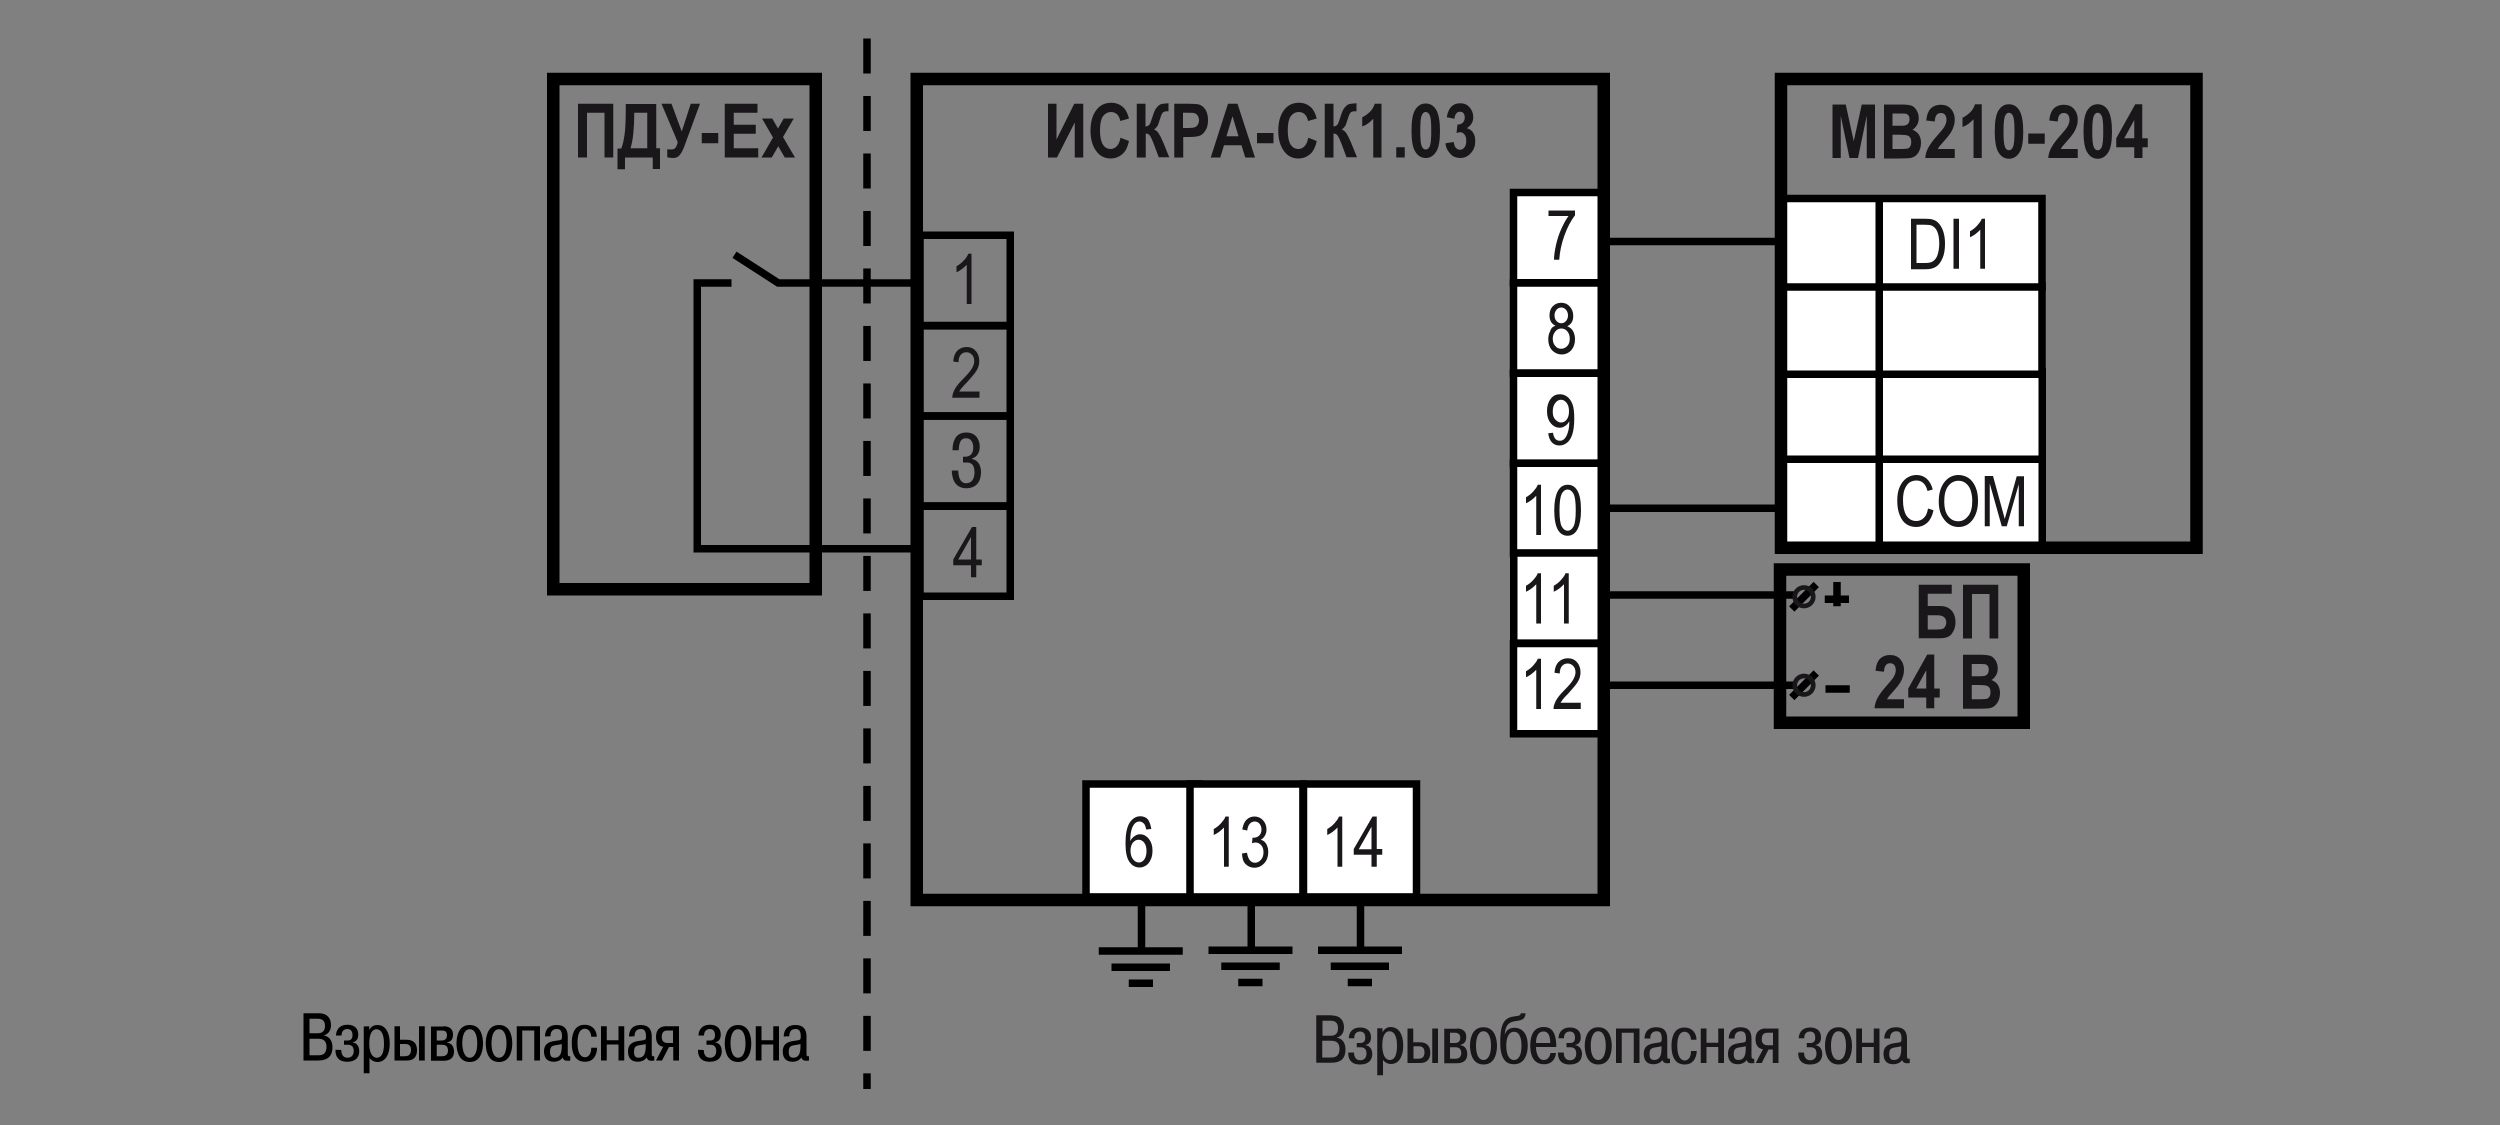<?xml version="1.0" encoding="utf-8"?>
<!-- Generator: Adobe Illustrator 25.2.1, SVG Export Plug-In . SVG Version: 6.00 Build 0)  -->
<svg version="1.1" id="Слой_1" xmlns="http://www.w3.org/2000/svg" xmlns:xlink="http://www.w3.org/1999/xlink" x="0px" y="0px"
	 width="1000px" height="450px" viewBox="0 0 1000 450" enable-background="new 0 0 1000 450" xml:space="preserve">
<rect x="0" y="0" width="1000" height="450" fill="#808080" stroke="none"/>
<line fill="none" stroke="#000000" stroke-width="3" stroke-dasharray="13.998,8.999" x1="346.8" y1="15.4" x2="346.8" y2="435.6"/>
<rect x="434.4" y="313.6" fill="#FFFFFF" stroke="#000000" stroke-width="3" width="45.2" height="45.2"/>
<rect x="476" y="313.6" fill="#FFFFFF" stroke="#000000" stroke-width="3" width="45.2" height="45.2"/>
<g>
	<line fill="none" stroke="#000000" stroke-width="3" x1="456.6" y1="360.1" x2="456.6" y2="380.8"/>
	<line fill="none" stroke="#000000" stroke-width="3" x1="439.5" y1="380.4" x2="473.1" y2="380.4"/>
	<line fill="none" stroke="#000000" stroke-width="3" x1="444.6" y1="386.9" x2="468" y2="386.9"/>
	<line fill="none" stroke="#000000" stroke-width="3" x1="451.5" y1="393.3" x2="461.2" y2="393.3"/>
</g>
<g>
	<line fill="none" stroke="#000000" stroke-width="3" x1="500.5" y1="359.7" x2="500.5" y2="380.4"/>
	<line fill="none" stroke="#000000" stroke-width="3" x1="483.4" y1="380.1" x2="517" y2="380.1"/>
	<line fill="none" stroke="#000000" stroke-width="3" x1="488.5" y1="386.5" x2="511.9" y2="386.5"/>
	<line fill="none" stroke="#000000" stroke-width="3" x1="495.3" y1="393" x2="505" y2="393"/>
</g>
<g>
	<line fill="none" stroke="#000000" stroke-width="3" x1="544.2" y1="359.7" x2="544.2" y2="380.4"/>
	<line fill="none" stroke="#000000" stroke-width="3" x1="527.2" y1="380.1" x2="560.8" y2="380.1"/>
	<line fill="none" stroke="#000000" stroke-width="3" x1="532.3" y1="386.5" x2="555.6" y2="386.5"/>
	<line fill="none" stroke="#000000" stroke-width="3" x1="539.1" y1="393" x2="548.8" y2="393"/>
</g>
<line fill="none" stroke="#000000" stroke-width="3" x1="730.2" y1="275.6" x2="739.9" y2="275.6"/>
<line fill="none" stroke="#000000" stroke-width="3" x1="729.9" y1="239.7" x2="739.6" y2="239.7"/>
<line fill="none" stroke="#000000" stroke-width="3" x1="734.8" y1="232.8" x2="734.8" y2="242.5"/>
<g>
	<g>
		<path fill="#1A171B" d="M460.5,331.6l-2,0.2c-0.2-1-0.5-1.8-0.8-2.2c-0.5-0.6-1.2-1-1.9-1c-1.2,0-2.1,0.7-2.8,2.2
			c-0.6,1.3-0.9,3.1-0.9,5.6c0.5-0.9,1-1.5,1.8-2c0.7-0.5,1.4-0.7,2.2-0.7c1.3,0,2.4,0.6,3.4,1.8s1.5,2.8,1.5,4.7
			c0,1.3-0.2,2.6-0.7,3.6c-0.5,1.1-1.1,1.9-1.9,2.4s-1.6,0.8-2.5,0.8c-1.7,0-3-0.7-4.1-2.2c-1.1-1.5-1.6-4-1.6-7.5
			c0-3.9,0.6-6.6,1.7-8.3c1.1-1.6,2.5-2.5,4.2-2.5c1.2,0,2.3,0.4,3.1,1.3C459.8,328.7,460.3,330,460.5,331.6z M452.2,340.2
			c0,1.4,0.3,2.6,1,3.5s1.5,1.3,2.4,1.3c0.8,0,1.5-0.4,2.1-1.2c0.6-0.8,0.9-2,0.9-3.4c0-1.4-0.3-2.5-0.9-3.3
			c-0.6-0.8-1.4-1.2-2.3-1.2c-0.9,0-1.6,0.4-2.3,1.2C452.6,337.8,452.2,338.9,452.2,340.2z"/>
	</g>
</g>
<g>
	<g>
		<path fill="#1A171B" d="M419.2,63V41.5h3.4v14.3l7.1-14.3h3.6V63h-3.4V49l-7.1,14H419.2z"/>
		<path fill="#1A171B" d="M448.2,55.1l3.4,1.3c-0.5,2.4-1.4,4.2-2.7,5.3s-2.8,1.7-4.6,1.7c-2.3,0-4.2-0.9-5.6-2.7
			c-1.6-2-2.5-4.8-2.5-8.3c0-3.7,0.8-6.5,2.5-8.6c1.4-1.8,3.4-2.7,5.8-2.7c2,0,3.6,0.7,5,2c0.9,1,1.6,2.4,2.1,4.3l-3.5,1
			c-0.2-1.2-0.7-2.1-1.3-2.7c-0.7-0.6-1.5-0.9-2.4-0.9c-1.3,0-2.4,0.6-3.2,1.7s-1.2,3-1.2,5.6c0,2.7,0.4,4.6,1.2,5.8
			s1.8,1.7,3.1,1.7c0.9,0,1.7-0.4,2.4-1.1S447.9,56.7,448.2,55.1z"/>
		<path fill="#1A171B" d="M454.7,63V41.5h3.5v9.1c0.8-0.1,1.3-0.4,1.6-0.8s0.7-1.5,1.2-3.1s1-2.9,1.6-3.6s1.1-1.2,1.7-1.4
			s1.6-0.3,3.1-0.4v3.2H467c-1,0-1.7,0.2-2,0.7c-0.4,0.5-0.7,1.4-1.1,2.7c-0.4,1.3-0.7,2.2-1,2.6c-0.3,0.4-0.7,0.9-1.3,1.3
			c0.8,0.3,1.4,0.8,1.9,1.6s1.1,1.9,1.8,3.6l2.4,5.9h-4.2l-2.1-5.6c-0.5-1.4-1-2.4-1.4-3s-1-0.9-1.7-0.9V63H454.7z"/>
		<path fill="#1A171B" d="M469.7,63V41.5h5.7c2.1,0,3.5,0.1,4.2,0.3c1,0.3,1.9,1,2.6,2.1s1,2.5,1,4.2c0,1.6-0.3,2.9-0.9,3.9
			s-1.3,1.8-2.2,2.2s-2.4,0.6-4.5,0.6h-2.3V63H469.7z M473.2,45.1v6.1h2c1.3,0,2.2-0.1,2.7-0.3c0.5-0.2,0.9-0.5,1.2-1
			c0.3-0.5,0.5-1.1,0.5-1.8c0-0.7-0.2-1.3-0.5-1.8c-0.3-0.5-0.7-0.8-1.2-1c-0.5-0.2-1.4-0.2-2.9-0.2H473.2z"/>
		<path fill="#1A171B" d="M502,63h-3.9l-1.5-4.9h-7l-1.5,4.9h-3.8l6.9-21.5h3.8L502,63z M495.4,54.5l-2.4-8l-2.4,8H495.4z"/>
		<path fill="#1A171B" d="M502.8,57.3v-4.1h6.6v4.1H502.8z"/>
		<path fill="#1A171B" d="M523.3,55.1l3.4,1.3c-0.5,2.4-1.4,4.2-2.7,5.3s-2.8,1.7-4.6,1.7c-2.3,0-4.2-0.9-5.6-2.7
			c-1.6-2-2.5-4.8-2.5-8.3c0-3.7,0.8-6.5,2.5-8.6c1.4-1.8,3.4-2.7,5.8-2.7c2,0,3.6,0.7,5,2c0.9,1,1.6,2.4,2.1,4.3l-3.5,1
			c-0.2-1.2-0.7-2.1-1.3-2.7s-1.5-0.9-2.4-0.9c-1.3,0-2.4,0.6-3.2,1.7c-0.8,1.1-1.2,3-1.2,5.6c0,2.7,0.4,4.6,1.2,5.8
			s1.8,1.7,3.1,1.7c0.9,0,1.7-0.4,2.4-1.1S523,56.7,523.3,55.1z"/>
		<path fill="#1A171B" d="M529.9,63V41.5h3.5v9.1c0.8-0.1,1.3-0.4,1.6-0.8s0.7-1.5,1.2-3.1s1-2.9,1.6-3.6s1.1-1.2,1.7-1.4
			s1.6-0.3,3.1-0.4v3.2h-0.5c-1,0-1.7,0.2-2,0.7c-0.4,0.5-0.7,1.4-1.1,2.7c-0.4,1.3-0.7,2.2-1,2.6c-0.3,0.4-0.7,0.9-1.3,1.3
			c0.8,0.3,1.4,0.8,1.9,1.6s1.1,1.9,1.8,3.6l2.4,5.9h-4.2l-2.1-5.6c-0.5-1.4-1-2.4-1.4-3s-1-0.9-1.7-0.9V63H529.9z"/>
		<path fill="#1A171B" d="M552.7,63h-3.4V47.5c-1.3,1.4-2.7,2.5-4.4,3.1v-3.7c0.9-0.4,1.9-1.1,2.9-2s1.7-2.1,2.1-3.4h2.7V63z"/>
		<path fill="#1A171B" d="M558.5,63v-4.1h3.4V63H558.5z"/>
		<path fill="#1A171B" d="M570.3,41.4c1.7,0,3.1,0.8,4.1,2.4s1.6,4.5,1.6,8.5c0,4.1-0.5,6.9-1.6,8.5s-2.4,2.4-4.1,2.4
			c-1.7,0-3.1-0.8-4.1-2.4c-1.1-1.6-1.6-4.5-1.6-8.6c0-4,0.5-6.9,1.6-8.5S568.6,41.4,570.3,41.4z M570.3,44.8
			c-0.7,0-1.2,0.4-1.6,1.3c-0.4,0.9-0.6,3-0.6,6.2c0,3.3,0.2,5.4,0.6,6.2c0.4,0.9,0.9,1.3,1.6,1.3c0.7,0,1.2-0.4,1.6-1.3
			s0.6-3,0.6-6.2c0-3.3-0.2-5.4-0.6-6.2S571,44.8,570.3,44.8z"/>
		<path fill="#1A171B" d="M578.2,57.3l3.3-0.5c0.1,1,0.4,1.8,0.8,2.3c0.5,0.5,1,0.8,1.7,0.8c0.7,0,1.3-0.3,1.8-1
			c0.5-0.6,0.7-1.5,0.7-2.6c0-1-0.2-1.9-0.7-2.5c-0.5-0.6-1-0.9-1.7-0.9c-0.4,0-0.9,0.1-1.5,0.3l0.4-3.4c0.9,0,1.6-0.2,2.1-0.7
			c0.5-0.5,0.8-1.2,0.8-2.1c0-0.7-0.2-1.3-0.5-1.7s-0.8-0.6-1.4-0.6s-1.1,0.2-1.5,0.7c-0.4,0.5-0.7,1.2-0.7,2.1l-3.1-0.6
			c0.3-2,1-3.4,1.9-4.3c0.9-0.9,2.1-1.3,3.5-1.3c1.6,0,2.9,0.6,3.8,1.7c0.9,1.1,1.4,2.4,1.4,3.8c0,0.9-0.2,1.8-0.6,2.5
			s-1.1,1.4-1.9,2c1,0.3,1.8,0.8,2.4,1.7s0.9,2,0.9,3.4c0,2-0.6,3.6-1.8,4.9c-1.2,1.3-2.6,1.9-4.2,1.9c-1.5,0-2.9-0.5-3.9-1.6
			S578.3,59.2,578.2,57.3z"/>
	</g>
</g>
<g>
	<g>
		<path fill="#1A171B" d="M767.5,255.4v-21.5h13.2v3.6h-9.6v4.9h5c1.9,0,3.4,0.6,4.5,1.8c1.1,1.2,1.6,2.8,1.6,4.7
			c0,1.7-0.5,3.2-1.4,4.5c-0.9,1.3-2.5,1.9-4.7,1.9H767.5z M771.1,246.1v5.7h3.7c1,0,1.7-0.1,2.1-0.2c0.4-0.1,0.8-0.4,1.1-0.9
			c0.3-0.5,0.5-1,0.5-1.7c0-1.9-1.2-2.9-3.6-2.9H771.1z"/>
		<path fill="#1A171B" d="M788.7,255.4h-3.5v-21.5h14.1v21.5h-3.5v-17.8h-7V255.4z"/>
		<path fill="#1A171B" d="M761.6,279.5v3.8h-11.8c0.1-1.4,0.5-2.8,1.2-4.1s1.9-3,3.8-5.1c1.5-1.7,2.4-2.8,2.7-3.4
			c0.5-0.9,0.8-1.7,0.8-2.6c0-0.9-0.2-1.6-0.6-2.1c-0.4-0.5-1-0.7-1.7-0.7c-1.5,0-2.3,1.1-2.4,3.4l-3.4-0.4c0.2-2.2,0.8-3.8,1.8-4.8
			c1-1,2.4-1.5,4-1.5c1.8,0,3.2,0.6,4.2,1.8s1.4,2.6,1.4,4.1c0,0.9-0.1,1.7-0.4,2.6c-0.2,0.8-0.6,1.7-1.1,2.5
			c-0.5,0.8-1.3,1.9-2.5,3.2c-1.1,1.2-1.8,2-2.1,2.4s-0.5,0.8-0.7,1.1H761.6z"/>
		<path fill="#1A171B" d="M770.5,283.4V279h-7.2v-3.6l7.6-13.6h2.8v13.6h2.2v3.6h-2.2v4.3H770.5z M770.5,275.4v-7.3l-4,7.3H770.5z"
			/>
		<path fill="#1A171B" d="M785.1,261.9h7.1c1.9,0,3.3,0.2,4.1,0.5s1.4,1,2,1.9c0.5,0.9,0.8,1.9,0.8,3c0,1-0.2,2-0.7,2.8
			c-0.5,0.8-1.1,1.5-1.8,1.9c1,0.4,1.9,1,2.5,1.9c0.6,0.9,0.9,2,0.9,3.3c0,1.6-0.4,2.9-1.1,4c-0.8,1.1-1.6,1.7-2.7,2
			c-0.7,0.2-2.4,0.3-5,0.3h-6V261.9z M788.7,265.5v5h2.3c1.4,0,2.3,0,2.6-0.1c0.6-0.1,1.1-0.4,1.4-0.8c0.3-0.4,0.5-1,0.5-1.7
			c0-0.6-0.1-1.2-0.4-1.5c-0.3-0.4-0.6-0.6-1-0.7c-0.4-0.1-1.5-0.1-3.4-0.1H788.7z M788.7,274v5.7h3.3c1.4,0,2.4-0.1,2.8-0.2
			c0.4-0.2,0.8-0.4,1-0.9c0.3-0.4,0.4-1,0.4-1.7c0-0.7-0.1-1.3-0.4-1.7c-0.3-0.5-0.7-0.8-1.2-0.9c-0.5-0.2-1.5-0.3-3-0.3H788.7z"/>
	</g>
</g>
<g>
	<g>
		<path fill="#1A171B" d="M491.6,346.7h-2v-15.7c-0.5,0.5-1.1,1.1-1.9,1.7s-1.5,1-2.2,1.3v-2.4c1.1-0.6,2.1-1.4,2.9-2.3
			s1.5-1.8,1.8-2.7h1.3V346.7z"/>
		<path fill="#1A171B" d="M496.8,341.4l2-0.3c0.4,2.6,1.5,4,3.2,4c0.9,0,1.7-0.4,2.4-1.2s1-1.8,1-3c0-1.2-0.3-2.1-0.9-2.8
			s-1.4-1.1-2.3-1.1c-0.4,0-0.9,0.1-1.4,0.3l0.2-2.2l0.3,0c1,0,1.8-0.3,2.4-0.9c0.6-0.6,0.9-1.4,0.9-2.4c0-0.9-0.3-1.7-0.8-2.3
			s-1.2-0.9-1.9-0.9c-0.8,0-1.4,0.3-2,0.9c-0.5,0.6-0.9,1.5-1,2.7l-2-0.4c0.3-1.7,0.8-3,1.7-3.9s2-1.3,3.2-1.3
			c1.3,0,2.5,0.5,3.4,1.5s1.4,2.2,1.4,3.7c0,0.9-0.2,1.7-0.6,2.4c-0.4,0.7-0.9,1.3-1.7,1.7c0.7,0.2,1.2,0.5,1.6,0.9s0.8,1,1,1.7
			c0.3,0.7,0.4,1.5,0.4,2.3c0,1.8-0.5,3.3-1.6,4.5c-1.1,1.2-2.4,1.8-3.9,1.8c-1.4,0-2.6-0.5-3.6-1.5S496.9,343.2,496.8,341.4z"/>
	</g>
</g>
<rect x="521.4" y="313.6" fill="#FFFFFF" stroke="#000000" stroke-width="3" width="45.2" height="45.2"/>
<g>
	<g>
		<path fill="#1A171B" d="M537,346.7h-2v-15.7c-0.5,0.5-1.1,1.1-1.9,1.7s-1.5,1-2.2,1.3v-2.4c1.1-0.6,2.1-1.4,2.9-2.3
			s1.5-1.8,1.8-2.7h1.3V346.7z"/>
		<path fill="#1A171B" d="M548.6,346.7v-4.8h-7.1v-2.3l7.5-13h1.7v13h2.2v2.3h-2.2v4.8H548.6z M548.6,339.7v-9l-5.1,9H548.6z"/>
	</g>
</g>
<g>
	<g>
		<path fill="#1A171B" d="M388.7,121.6h-2v-15.7c-0.5,0.5-1.1,1.1-1.9,1.7c-0.8,0.6-1.5,1-2.2,1.3v-2.4c1.1-0.6,2.1-1.4,2.9-2.3
			c0.9-0.9,1.5-1.8,1.8-2.7h1.3V121.6z"/>
	</g>
</g>
<g>
	<g>
		<path fill="#1A171B" d="M391.8,156.7v2.4h-10.9c0-1,0.3-2,0.9-3.2c0.6-1.2,1.7-2.6,3.3-4.2c1.9-1.9,3.1-3.3,3.7-4.4
			c0.6-1,0.9-2,0.9-2.9c0-1-0.3-1.9-0.9-2.5c-0.6-0.6-1.3-1-2.2-1c-0.9,0-1.7,0.3-2.3,1c-0.6,0.7-0.9,1.7-0.9,3l-2.1-0.3
			c0.1-1.9,0.7-3.4,1.6-4.3s2.2-1.5,3.7-1.5c1.7,0,2.9,0.6,3.8,1.7s1.3,2.4,1.3,3.9c0,1.3-0.3,2.5-1,3.7c-0.7,1.2-2,2.7-3.8,4.7
			c-1.2,1.2-2,2.1-2.3,2.5c-0.4,0.4-0.6,0.9-0.9,1.3H391.8z"/>
	</g>
</g>
<g>
	<path fill="#1A171B" d="M383.3,188.5c0.2,4.4,2.2,4.8,3.1,4.8c2.3,0,3.4-1.7,3.4-4.5c0-3.5-2-3.8-3.1-3.8h-1.5v-2.3h0.6
		c0.8,0,3.5,0,3.5-3.7c0-1.6-0.6-3.7-2.9-3.7c-1.8,0-2.8,1.2-2.9,4.8h-2.5c0-3,0.9-7.1,5.5-7.1c4,0,5.4,3,5.4,5.8c0,2-1,4-3.1,4.6
		v0.2c1.5,0.3,3.6,1.5,3.6,5.2c0,6.4-4.9,6.5-5.8,6.5c-4.7,0-5.8-3.8-5.9-7.1H383.3z"/>
</g>
<g>
	<g>
		<path fill="#1A171B" d="M388.4,230.9v-4.8h-7.1v-2.3l7.5-13h1.7v13h2.2v2.3h-2.2v4.8H388.4z M388.4,223.8v-9l-5.1,9H388.4z"/>
	</g>
</g>
<rect x="605.4" y="77" fill="#FFFFFF" stroke="#000000" stroke-width="3" width="36.1" height="36.1"/>
<rect x="605.4" y="113.2" fill="#FFFFFF" stroke="#000000" stroke-width="3" width="36.1" height="36.1"/>
<rect x="605.4" y="149.3" fill="#FFFFFF" stroke="#000000" stroke-width="3" width="36.1" height="36.1"/>
<rect x="605.4" y="185.3" fill="#FFFFFF" stroke="#000000" stroke-width="3" width="36.1" height="36.1"/>
<rect x="368" y="94.1" fill="none" stroke="#000000" stroke-width="3" width="36.1" height="36.1"/>
<rect x="368" y="130.3" fill="none" stroke="#000000" stroke-width="3" width="36.1" height="36.1"/>
<rect x="368" y="166.4" fill="none" stroke="#000000" stroke-width="3" width="36.1" height="36.1"/>
<rect x="368" y="202.4" fill="none" stroke="#000000" stroke-width="3" width="36.1" height="36.1"/>
<rect x="605.5" y="221.2" fill="#FFFFFF" stroke="#000000" stroke-width="3" width="36.1" height="36.1"/>
<rect x="605.4" y="257.4" fill="#FFFFFF" stroke="#000000" stroke-width="3" width="36.1" height="36.1"/>
<g>
	<g>
		<path fill="#1A171B" d="M616.5,249.4h-2v-15.7c-0.5,0.5-1.1,1.1-1.9,1.7s-1.5,1-2.2,1.3v-2.4c1.1-0.6,2.1-1.4,2.9-2.3
			s1.5-1.8,1.8-2.7h1.3V249.4z"/>
		<path fill="#1A171B" d="M627.6,249.4h-2v-15.7c-0.5,0.5-1.1,1.1-1.9,1.7s-1.5,1-2.2,1.3v-2.4c1.1-0.6,2.1-1.4,2.9-2.3
			s1.5-1.8,1.8-2.7h1.3V249.4z"/>
	</g>
</g>
<g>
	<g>
		<path fill="#1A171B" d="M616.5,283.6h-2v-15.7c-0.5,0.5-1.1,1.1-1.9,1.7s-1.5,1-2.2,1.3v-2.4c1.1-0.6,2.1-1.4,2.9-2.3
			s1.5-1.8,1.8-2.7h1.3V283.6z"/>
		<path fill="#1A171B" d="M632.3,281.2v2.4h-10.9c0-1,0.3-2,0.9-3.2s1.7-2.6,3.3-4.2c1.9-1.9,3.1-3.3,3.7-4.4s0.9-2,0.9-2.9
			c0-1-0.3-1.9-0.9-2.5s-1.3-1-2.2-1c-0.9,0-1.7,0.3-2.3,1s-0.9,1.7-0.9,3l-2.1-0.3c0.1-1.9,0.7-3.4,1.6-4.3s2.2-1.5,3.7-1.5
			c1.7,0,2.9,0.6,3.8,1.7s1.3,2.4,1.3,3.9c0,1.3-0.3,2.5-1,3.7s-2,2.7-3.8,4.7c-1.2,1.2-2,2.1-2.3,2.5s-0.6,0.9-0.9,1.3H632.3z"/>
	</g>
</g>
<g>
	<g>
		<path fill="#1A171B" d="M619.4,86.6v-2.4h10.6v1.9c-1.6,2.1-3,4.7-4.2,8s-1.9,6.6-2.1,9.8h-2.1c0-1.7,0.3-3.6,0.8-5.9
			s1.2-4.4,2.1-6.4s1.8-3.7,2.9-5.2H619.4z"/>
	</g>
</g>
<g>
	<g>
		<path fill="#1A171B" d="M622.2,130.3c-0.8-0.4-1.4-0.9-1.8-1.6c-0.4-0.7-0.6-1.5-0.6-2.5c0-1.5,0.4-2.8,1.3-3.7s2-1.4,3.4-1.4
			c1.4,0,2.5,0.5,3.4,1.5s1.4,2.2,1.4,3.8c0,1-0.2,1.8-0.6,2.5c-0.4,0.7-1,1.2-1.8,1.6c1,0.4,1.8,1,2.3,1.9c0.5,0.9,0.8,2,0.8,3.3
			c0,1.8-0.5,3.2-1.5,4.4c-1,1.1-2.3,1.7-3.8,1.7c-1.5,0-2.8-0.6-3.9-1.7c-1-1.1-1.5-2.6-1.5-4.4c0-1.3,0.3-2.4,0.8-3.3
			C620.4,131.2,621.2,130.6,622.2,130.3z M621.1,135.4c0,1.2,0.3,2.2,1,3s1.4,1.1,2.4,1.1c0.9,0,1.7-0.4,2.4-1.1s1-1.7,1-2.9
			c0-1.2-0.3-2.2-1-3s-1.5-1.1-2.4-1.1c-0.9,0-1.7,0.4-2.3,1.1S621.1,134.2,621.1,135.4z M621.8,126.1c0,1,0.3,1.8,0.8,2.3
			c0.5,0.6,1.2,0.9,1.9,0.9c0.7,0,1.4-0.3,1.9-0.9c0.5-0.6,0.8-1.3,0.8-2.2c0-0.9-0.3-1.7-0.8-2.3s-1.2-0.9-1.9-0.9
			s-1.4,0.3-1.9,0.9S621.8,125.3,621.8,126.1z"/>
	</g>
</g>
<g>
	<g>
		<path fill="#1A171B" d="M619.3,173.3l1.9-0.2c0.3,2.1,1.2,3.2,2.7,3.2c0.7,0,1.3-0.2,1.8-0.7s1-1.3,1.4-2.5s0.6-2.5,0.6-4.1v-0.5
			c-0.4,0.8-1,1.5-1.7,1.9c-0.7,0.5-1.4,0.7-2.2,0.7c-1.3,0-2.5-0.6-3.5-1.8s-1.5-2.8-1.5-4.8c0-2.1,0.5-3.7,1.5-5s2.2-1.8,3.7-1.8
			c1,0,2,0.3,2.9,1s1.6,1.7,2.1,3s0.7,3.2,0.7,5.7c0,2.8-0.3,4.9-0.8,6.4s-1.2,2.6-2.1,3.3s-1.9,1.1-3,1.1c-1.2,0-2.3-0.4-3.1-1.3
			S619.5,174.9,619.3,173.3z M627.6,164.5c0-1.4-0.3-2.6-1-3.4c-0.6-0.8-1.4-1.2-2.2-1.2c-0.9,0-1.6,0.4-2.3,1.3c-0.7,0.9-1,2-1,3.5
			c0,1.3,0.3,2.4,1,3.1s1.4,1.2,2.3,1.2c0.9,0,1.7-0.4,2.3-1.2S627.6,165.9,627.6,164.5z"/>
	</g>
</g>
<g>
	<g>
		<path fill="#1A171B" d="M616.5,214h-2v-15.7c-0.5,0.5-1.1,1.1-1.9,1.7s-1.5,1-2.2,1.3v-2.4c1.1-0.6,2.1-1.4,2.9-2.3
			s1.5-1.8,1.8-2.7h1.3V214z"/>
		<path fill="#1A171B" d="M621.7,204.1c0-3.4,0.5-5.9,1.4-7.6s2.2-2.6,4-2.6c1.6,0,2.8,0.7,3.7,2.1c1.1,1.7,1.6,4.4,1.6,8.1
			c0,3.3-0.5,5.9-1.4,7.6s-2.2,2.6-4,2.6c-1.6,0-2.9-0.8-3.8-2.3S621.7,207.9,621.7,204.1z M623.8,204.1c0,3.3,0.3,5.4,0.9,6.5
			c0.6,1.1,1.4,1.7,2.4,1.7c0.9,0,1.7-0.6,2.3-1.7s0.9-3.3,0.9-6.5c0-3.3-0.3-5.5-0.9-6.6c-0.6-1.1-1.4-1.7-2.4-1.7
			c-0.9,0-1.7,0.6-2.3,1.7C624.1,198.7,623.8,200.9,623.8,204.1z"/>
	</g>
</g>
<rect x="712.4" y="148.7" fill="#FFFFFF" stroke="#000000" stroke-width="3" width="104.5" height="35.4"/>
<rect x="712.4" y="183.7" fill="#FFFFFF" stroke="#000000" stroke-width="3" width="104.5" height="35.4"/>
<rect x="712.8" y="114.3" fill="#FFFFFF" stroke="#000000" stroke-width="3" width="104" height="35.4"/>
<rect x="712.5" y="79.4" fill="#FFFFFF" stroke="#000000" stroke-width="3" width="104.3" height="35.4"/>
<g>
	<g>
		<path fill="#1A171B" d="M771.2,203.4l2.2,0.7c-0.5,2.3-1.3,3.9-2.5,5s-2.7,1.7-4.4,1.7c-1.5,0-2.8-0.4-3.9-1.1
			c-1.1-0.7-2-1.9-2.7-3.6s-1-3.6-1-5.8c0-2.2,0.3-4.1,1-5.6c0.7-1.5,1.6-2.7,2.8-3.5c1.2-0.8,2.5-1.2,3.9-1.2c1.6,0,3,0.5,4.1,1.5
			c1.1,1,1.9,2.4,2.4,4.3l-2.1,0.6c-0.7-2.8-2.2-4.2-4.4-4.2c-1.1,0-2,0.3-2.8,0.8c-0.8,0.6-1.4,1.4-1.9,2.6
			c-0.5,1.2-0.7,2.7-0.7,4.5c0,2.7,0.5,4.8,1.4,6.2c1,1.4,2.3,2.1,3.9,2.1c1.2,0,2.2-0.4,3.1-1.3S770.9,205.1,771.2,203.4z"/>
		<path fill="#1A171B" d="M775.5,200.7c0-3.4,0.8-6,2.3-7.9s3.4-2.8,5.6-2.8c1.4,0,2.8,0.4,4,1.2s2.1,2,2.8,3.6s1,3.4,1,5.6
			c0,3-0.7,5.4-2,7.3c-1.5,2.1-3.4,3.1-5.8,3.1c-2.4,0-4.4-1.1-5.9-3.2C776.1,205.7,775.5,203.4,775.5,200.7z M777.7,200.7
			c0,2.5,0.5,4.4,1.6,5.8c1.1,1.4,2.4,2,4,2c1.6,0,2.9-0.7,4-2.1c1.1-1.4,1.6-3.4,1.6-6.1c0-1.7-0.3-3.3-0.8-4.6
			c-0.4-1-1.1-1.9-1.9-2.5s-1.8-0.9-2.8-0.9c-1.6,0-3,0.7-4.1,2.1S777.7,197.8,777.7,200.7z"/>
		<path fill="#1A171B" d="M793.9,210.4v-20h3.3l3.9,14.2l0.8,3c0.2-0.7,0.5-1.8,0.9-3.2l3.9-13.9h2.9v20h-2.1v-16.8l-4.8,16.8h-2
			l-4.8-17.1v17.1H793.9z"/>
	</g>
</g>
<rect x="366.7" y="31.6" fill="none" stroke="#000000" stroke-width="5" width="274.8" height="328.4"/>
<g>
	<g>
		<path fill="#1A171B" d="M234.7,63h-3.5V41.5h14.1V63h-3.5V45.1h-7V63z"/>
		<path fill="#1A171B" d="M262.5,59.3h1.5v8.3h-2.9V63H250v4.7H247v-8.3h1.5c0.6-1.5,1-3.3,1.3-5.4s0.5-5.3,0.5-9.5v-2.9h12.2V59.3z
			 M258.9,45.1h-5.2c0,6.3-0.5,11.1-1.5,14.2h6.7V45.1z"/>
		<path fill="#1A171B" d="M271.1,56.9l-6.5-15.4h4l4.1,11.1l3.6-11.1h3.7L274,57.8c-0.7,2-1.4,3.4-2.1,4.2c-0.7,0.8-1.5,1.2-2.5,1.2
			c-0.9,0-1.7-0.1-2.5-0.3v-3.2c0.6,0,1,0.1,1.3,0.1c0.9,0,1.5-0.2,1.8-0.5C270.4,58.9,270.8,58.1,271.1,56.9z"/>
		<path fill="#1A171B" d="M280.7,57.3v-4.1h6.6v4.1H280.7z"/>
		<path fill="#1A171B" d="M289.9,63V41.5H303v3.6h-9.5v4.8h8.8v3.6h-8.8v5.8h9.8V63H289.9z"/>
		<path fill="#1A171B" d="M304.6,63l4.6-8l-4.4-7.6h4.1l2.3,4l2.3-4h4l-4.3,7.4L318,63h-4.1l-2.6-4.5l-2.6,4.5H304.6z"/>
	</g>
</g>
<rect x="221.3" y="31.6" fill="none" stroke="#000000" stroke-width="5" width="105" height="204.1"/>
<rect x="712" y="227.8" fill="none" stroke="#000000" stroke-width="5" width="97.5" height="61.3"/>
<g>
	<g>
		<path fill="#1A171B" d="M733,63.2V41.8h5.3l3.2,14.7l3.2-14.7h5.3v21.5h-3.3V46.3l-3.5,16.9h-3.4l-3.5-16.9v16.9H733z"/>
		<path fill="#1A171B" d="M753.5,41.8h7.1c1.9,0,3.3,0.2,4.1,0.5s1.4,1,2,1.9c0.5,0.9,0.8,1.9,0.8,3c0,1-0.2,2-0.7,2.8
			s-1.1,1.5-1.8,1.9c1,0.4,1.9,1,2.5,1.9c0.6,0.9,0.9,2,0.9,3.3c0,1.6-0.4,2.9-1.1,4s-1.6,1.7-2.7,2c-0.7,0.2-2.4,0.3-5,0.3h-6V41.8
			z M757,45.3v5h2.3c1.4,0,2.3,0,2.6-0.1c0.6-0.1,1.1-0.4,1.4-0.8s0.5-1,0.5-1.7c0-0.6-0.1-1.2-0.4-1.5c-0.3-0.4-0.6-0.6-1-0.7
			c-0.4-0.1-1.5-0.1-3.4-0.1H757z M757,53.9v5.7h3.3c1.4,0,2.4-0.1,2.8-0.2s0.8-0.4,1-0.9c0.3-0.4,0.4-1,0.4-1.7
			c0-0.7-0.1-1.3-0.4-1.7c-0.3-0.5-0.7-0.8-1.2-0.9c-0.5-0.2-1.5-0.3-3-0.3H757z"/>
		<path fill="#1A171B" d="M781.9,59.4v3.8h-11.8c0.1-1.4,0.5-2.8,1.2-4.1s1.9-3,3.8-5.1c1.5-1.7,2.4-2.8,2.7-3.4
			c0.5-0.9,0.8-1.7,0.8-2.6c0-0.9-0.2-1.6-0.6-2.1c-0.4-0.5-1-0.7-1.7-0.7c-1.5,0-2.3,1.1-2.4,3.4l-3.4-0.4c0.2-2.2,0.8-3.8,1.8-4.8
			c1-1,2.4-1.5,4-1.5c1.8,0,3.2,0.6,4.2,1.8s1.4,2.6,1.4,4.1c0,0.9-0.1,1.7-0.4,2.6s-0.6,1.7-1.1,2.5s-1.3,1.9-2.5,3.2
			c-1.1,1.2-1.8,2-2.1,2.4s-0.5,0.8-0.7,1.1H781.9z"/>
		<path fill="#1A171B" d="M792.8,63.2h-3.4V47.7c-1.3,1.4-2.7,2.5-4.4,3.1v-3.7c0.9-0.4,1.9-1.1,2.9-2s1.7-2.1,2.1-3.4h2.7V63.2z"/>
		<path fill="#1A171B" d="M803.6,41.7c1.7,0,3.1,0.8,4.1,2.4s1.6,4.5,1.6,8.5c0,4.1-0.5,6.9-1.6,8.5s-2.4,2.4-4.1,2.4
			c-1.7,0-3.1-0.8-4.1-2.4c-1.1-1.6-1.6-4.5-1.6-8.6c0-4,0.5-6.9,1.6-8.5S801.9,41.7,803.6,41.7z M803.6,45.1
			c-0.7,0-1.2,0.4-1.6,1.3c-0.4,0.9-0.6,3-0.6,6.2c0,3.3,0.2,5.4,0.6,6.2c0.4,0.9,0.9,1.3,1.6,1.3c0.7,0,1.2-0.4,1.6-1.3
			s0.6-3,0.6-6.2c0-3.3-0.2-5.4-0.6-6.2S804.3,45.1,803.6,45.1z"/>
		<path fill="#1A171B" d="M811.3,57.5v-4.1h6.6v4.1H811.3z"/>
		<path fill="#1A171B" d="M831.1,59.4v3.8h-11.8c0.1-1.4,0.5-2.8,1.2-4.1s1.9-3,3.8-5.1c1.5-1.7,2.4-2.8,2.7-3.4
			c0.5-0.9,0.8-1.7,0.8-2.6c0-0.9-0.2-1.6-0.6-2.1c-0.4-0.5-1-0.7-1.7-0.7c-1.5,0-2.3,1.1-2.4,3.4l-3.4-0.4c0.2-2.2,0.8-3.8,1.8-4.8
			c1-1,2.4-1.5,4-1.5c1.8,0,3.2,0.6,4.2,1.8s1.4,2.6,1.4,4.1c0,0.9-0.1,1.7-0.4,2.6s-0.6,1.7-1.1,2.5s-1.3,1.9-2.5,3.2
			c-1.1,1.2-1.8,2-2.1,2.4s-0.5,0.8-0.7,1.1H831.1z"/>
		<path fill="#1A171B" d="M839.1,41.7c1.7,0,3.1,0.8,4.1,2.4s1.6,4.5,1.6,8.5c0,4.1-0.5,6.9-1.6,8.5s-2.4,2.4-4.1,2.4
			c-1.7,0-3.1-0.8-4.1-2.4c-1.1-1.6-1.6-4.5-1.6-8.6c0-4,0.5-6.9,1.6-8.5S837.4,41.7,839.1,41.7z M839.1,45.1
			c-0.7,0-1.2,0.4-1.6,1.3c-0.4,0.9-0.6,3-0.6,6.2c0,3.3,0.2,5.4,0.6,6.2c0.4,0.9,0.9,1.3,1.6,1.3c0.7,0,1.2-0.4,1.6-1.3
			s0.6-3,0.6-6.2c0-3.3-0.2-5.4-0.6-6.2S839.8,45.1,839.1,45.1z"/>
		<path fill="#1A171B" d="M853.7,63.2v-4.3h-7.2v-3.6l7.6-13.6h2.8v13.6h2.2v3.6H857v4.3H853.7z M853.7,55.3V48l-4,7.3H853.7z"/>
	</g>
</g>
<rect x="712.4" y="31.6" fill="none" stroke="#000000" stroke-width="5" width="166.2" height="187.5"/>
<polyline fill="none" stroke="#000000" stroke-width="3" points="366.7,219.5 278.9,219.5 278.9,113.2 292.6,113.2 "/>
<line fill="none" stroke="#000000" stroke-width="3" x1="718.3" y1="274.1" x2="641.6" y2="274.1"/>
<polyline fill="none" stroke="#000000" stroke-width="3" points="367.9,113.2 311.3,113.2 293.8,101.9 "/>
<line fill="none" stroke="#000000" stroke-width="3" x1="751.7" y1="219.1" x2="751.7" y2="79.4"/>
<line fill="none" stroke="#000000" stroke-width="3" x1="641.2" y1="96.6" x2="711.7" y2="96.6"/>
<line fill="none" stroke="#000000" stroke-width="3" x1="641.5" y1="238" x2="717.9" y2="238"/>
<line fill="none" stroke="#000000" stroke-width="3" x1="641.2" y1="203.3" x2="712.4" y2="203.3"/>
<line fill="none" stroke="#000000" stroke-width="3" x1="716.7" y1="243.6" x2="726.5" y2="233.8"/>
<circle fill="none" stroke="#1A171B" stroke-width="1.875" cx="721.6" cy="238.7" r="3.7"/>
<line fill="none" stroke="#000000" stroke-width="3" x1="716.7" y1="279" x2="726.5" y2="269.2"/>
<circle fill="none" stroke="#1A171B" stroke-width="1.875" cx="721.6" cy="274.1" r="3.7"/>
<g>
	<g>
		<path fill="#1A171B" d="M764.4,107.5v-20h5.7c1.4,0,2.5,0.1,3.2,0.4c1,0.3,1.8,0.9,2.5,1.8s1.2,1.9,1.6,3.2s0.6,2.8,0.6,4.6
			c0,2.3-0.3,4.2-1,5.8s-1.5,2.7-2.6,3.4s-2.4,1-4.1,1H764.4z M766.5,105.2h3.5c1.4,0,2.5-0.2,3.2-0.7s1.3-1.2,1.7-2.2
			c0.5-1.4,0.8-3,0.8-4.9c0-2-0.3-3.6-0.8-4.8s-1.3-1.9-2.1-2.3c-0.6-0.3-1.5-0.4-2.8-0.4h-3.4V105.2z"/>
		<path fill="#1A171B" d="M781.4,107.5v-20h2.2v20H781.4z"/>
		<path fill="#1A171B" d="M794.1,107.5h-2V91.9c-0.5,0.5-1.1,1.1-1.9,1.7s-1.5,1-2.2,1.3v-2.4c1.1-0.6,2.1-1.4,2.9-2.3
			s1.5-1.8,1.8-2.7h1.3V107.5z"/>
	</g>
</g>
<g>
	<path fill="#1A171B" d="M532.8,406.2c3.3,0,4.8,2,4.8,4.8c0,1.9-1,3.6-2.8,4v0.1c1.4,0.2,3.4,1.3,3.4,4.7c0,3.4-1.7,5.3-5.6,5.3
		h-6.1v-19H532.8z M528.9,414.3h3.4c2,0,2.9-1.1,2.9-3c0-1.3-0.4-3-2.8-3h-3.4V414.3z M528.9,423h3.5c1.4,0,3.4-0.3,3.4-3.4
		c0-2.3-1.1-3.3-3.4-3.3h-3.5V423z"/>
	<path fill="#1A171B" d="M541.6,421c0,1.2,0.4,3.1,2.5,3.1c1.5,0,2.5-1,2.5-2.7c0-2.3-1.6-2.5-2.4-2.5h-1.5v-1.7h1.3
		c0.8,0,2.1-0.1,2.1-2.1c0-0.7-0.1-2.5-2.1-2.5c-0.5,0-2.4,0.2-2.3,2.7h-2.2c0-1.5,0.8-4.3,4.6-4.3c1,0,4.3,0.2,4.3,4
		c0,2.1-1.2,2.8-2.2,3v0.1c1.4,0.1,2.7,1.3,2.7,3.5c0,1.8-0.9,4.2-4.9,4.2c-3.9,0-4.8-2.5-4.7-4.8H541.6z"/>
	<path fill="#1A171B" d="M553,411.4v1.4h0.1c0.5-1.1,1.6-2,3.2-2c2.7,0,5,2.3,5,7.4c0,4.5-1.8,7.4-4.9,7.4c-1.4,0-2.6-0.7-3.2-1.7
		v6.2h-2.3v-18.8H553z M555.9,424c1.6,0,2.9-1.3,2.9-5.8c0-4.9-1.9-5.7-3-5.7c-1.4,0-2.9,1.2-2.9,5.8C553,423.6,555.2,424,555.9,424
		z"/>
	<path fill="#1A171B" d="M565.3,411.4v5.5h2.5c1,0,4.3,0,4.3,4.2c0,1.6-0.5,4.1-4.1,4.1h-5v-13.8H565.3z M565.3,423.5h2
		c1.1,0,2.5-0.3,2.5-2.6c0-2.4-1.8-2.4-2.4-2.4h-2V423.5z M575.2,411.4v13.8h-2.3v-13.8H575.2z"/>
	<path fill="#1A171B" d="M582.7,411.4c1.3,0,3.8,0.3,3.8,3.4c0,2.3-1.4,3-2.3,3.1v0.2c1.1,0.1,2.7,0.9,2.7,3.5
		c0,3.4-2.7,3.7-4.3,3.7h-4.9v-13.8H582.7z M580,417.2h1.9c0.8,0,2.2-0.2,2.2-2.1c0-1.8-1.4-2-2.1-2h-2V417.2z M580,423.5h2.1
		c0.8,0,2.4-0.2,2.4-2.3c0-2.2-1.6-2.3-2.5-2.3h-2V423.5z"/>
	<path fill="#1A171B" d="M593.4,410.9c4.9,0,5.4,5.4,5.4,7.4c0,2-0.4,7.5-5.4,7.5c-4.9,0-5.4-5.5-5.4-7.5
		C588,416.3,588.4,410.9,593.4,410.9z M593.4,424c1.9,0,3-2.2,3-5.8c0-2.6-0.7-5.7-3-5.7c-2.3,0-3,3.1-3,5.7
		C590.4,421.9,591.5,424,593.4,424z"/>
	<path fill="#1A171B" d="M610.2,405.3c-0.1,3.5-3.3,2.7-5.5,3.5c-2,0.7-2.6,2.5-2.8,4.9h0.1c0.7-2.6,3.5-2.6,3.8-2.6
		c0.8,0,5.3,0.1,5.3,7.2c0,3.7-1.5,7.4-5.5,7.4c-2.3,0-5.5-1-5.5-8.6c0-5.9,0.8-9.3,4.3-10.3c1.9-0.5,4-0.2,3.9-1.5H610.2z
		 M605.6,424c1.8,0,3-1.8,3-5.7c0-1.7-0.3-5.6-3-5.6c-2.3,0-3.1,2.8-3.1,5.5C602.5,423,604.3,424,605.6,424z"/>
	<path fill="#1A171B" d="M622.4,421.2c-0.2,1.9-1.3,4.5-4.8,4.5c-5.5,0-5.5-6.1-5.5-7.4c0-4.1,1.3-7.5,5.4-7.5c2.4,0,4.7,1.1,5,6.8
		c0,0.4,0,0.8,0,1.2h-8.1c0,2,0.7,5.2,3.1,5.2c1.8,0,2.5-1.6,2.7-2.8H622.4z M620.1,417.2c0-4.3-1.8-4.6-2.7-4.6c-2.8,0-3,3.4-3,4.6
		H620.1z"/>
	<path fill="#1A171B" d="M625.5,421c0,1.2,0.4,3.1,2.5,3.1c1.5,0,2.5-1,2.5-2.7c0-2.3-1.6-2.5-2.4-2.5h-1.5v-1.7h1.3
		c0.8,0,2.1-0.1,2.1-2.1c0-0.7-0.1-2.5-2.1-2.5c-0.5,0-2.4,0.2-2.3,2.7h-2.2c0-1.5,0.8-4.3,4.6-4.3c1,0,4.3,0.2,4.3,4
		c0,2.1-1.2,2.8-2.2,3v0.1c1.4,0.1,2.7,1.3,2.7,3.5c0,1.8-0.9,4.2-4.9,4.2c-3.9,0-4.8-2.5-4.7-4.8H625.5z"/>
	<path fill="#1A171B" d="M639.3,410.9c4.9,0,5.4,5.4,5.4,7.4c0,2-0.4,7.5-5.4,7.5c-4.9,0-5.4-5.5-5.4-7.5
		C633.9,416.3,634.4,410.9,639.3,410.9z M639.3,424c1.9,0,3-2.2,3-5.8c0-2.6-0.7-5.7-3-5.7c-2.3,0-3,3.1-3,5.7
		C636.3,421.9,637.4,424,639.3,424z"/>
	<path fill="#1A171B" d="M648.7,425.2h-2.3v-13.8h9.4v13.8h-2.3v-12.1h-4.8V425.2z"/>
	<path fill="#1A171B" d="M657.8,415.5c0-1,0.2-4.6,4.7-4.6c3.1,0,4.4,1.6,4.4,4.6v6.6c0,1.2,0.1,1.4,0.7,1.4c0.1,0,0.2,0,0.4,0v1.7
		c-0.2,0.1-0.7,0.1-1.1,0.1c-0.7,0-1.6-0.1-1.9-1.3c-1,1.3-2.3,1.7-3.6,1.7c-3.1,0-3.9-2.1-3.9-4.2c0-3.5,2.7-4,4.8-4.3
		c2.3-0.3,2.4-0.3,2.4-1.8c0-2.6-1.1-2.9-2.1-2.9c-2.3,0-2.5,2-2.5,2.9H657.8z M664.6,418.5c-2.9,0.8-4.8,0-4.8,3.1
		c0,0.9,0.1,2.4,1.8,2.4c2.4,0,3-1.9,3-4.7V418.5z"/>
	<path fill="#1A171B" d="M678.7,420.3c0,1.1-0.4,5.5-4.8,5.5c-1.3,0-5.3-0.2-5.3-7.5c0-2.5,0.5-7.3,5.2-7.3c3.2,0,4.8,2.4,4.8,4.9
		h-2.2c-0.1-1.7-1-3.2-2.6-3.2c-1.5,0-2.9,1.3-2.9,5.6c0,5.2,2,5.9,3,5.9c1,0,2.5-0.8,2.5-3.8H678.7z"/>
	<path fill="#1A171B" d="M682.6,425.2h-2.3v-13.8h2.3v5.7h4.7v-5.7h2.3v13.8h-2.3v-6.4h-4.7V425.2z"/>
	<path fill="#1A171B" d="M691.5,415.5c0-1,0.2-4.6,4.7-4.6c3.1,0,4.4,1.6,4.4,4.6v6.6c0,1.2,0.1,1.4,0.7,1.4c0.1,0,0.2,0,0.4,0v1.7
		c-0.2,0.1-0.7,0.1-1.1,0.1c-0.7,0-1.6-0.1-1.9-1.3c-1,1.3-2.3,1.7-3.6,1.7c-3.1,0-3.9-2.1-3.9-4.2c0-3.5,2.7-4,4.8-4.3
		c2.3-0.3,2.4-0.3,2.4-1.8c0-2.6-1.1-2.9-2.1-2.9c-2.3,0-2.5,2-2.5,2.9H691.5z M698.3,418.5c-2.9,0.8-4.8,0-4.8,3.1
		c0,0.9,0.1,2.4,1.8,2.4c2.4,0,3-1.9,3-4.7V418.5z"/>
	<path fill="#1A171B" d="M704.7,425.2h-2.4l2.9-5.5c-1-0.1-3-0.8-3-4c0-4.2,3.2-4.3,4-4.3h5.2v13.8h-2.3v-5.4h-1.7L704.7,425.2z
		 M707.1,413.1c-0.9,0-2.4,0.1-2.4,2.6c0,2.1,1.4,2.4,2.4,2.4h2.1v-5H707.1z"/>
	<path fill="#1A171B" d="M721.6,421c0,1.2,0.4,3.1,2.5,3.1c1.5,0,2.5-1,2.5-2.7c0-2.3-1.6-2.5-2.4-2.5h-1.5v-1.7h1.3
		c0.8,0,2.1-0.1,2.1-2.1c0-0.7-0.1-2.5-2.1-2.5c-0.5,0-2.4,0.2-2.3,2.7h-2.2c0-1.5,0.8-4.3,4.6-4.3c1,0,4.3,0.2,4.3,4
		c0,2.1-1.2,2.8-2.2,3v0.1c1.4,0.1,2.7,1.3,2.7,3.5c0,1.8-0.9,4.2-4.9,4.2c-3.9,0-4.8-2.5-4.7-4.8H721.6z"/>
	<path fill="#1A171B" d="M735.4,410.9c4.9,0,5.4,5.4,5.4,7.4c0,2-0.4,7.5-5.4,7.5c-4.9,0-5.4-5.5-5.4-7.5
		C730,416.3,730.4,410.9,735.4,410.9z M735.4,424c1.9,0,3-2.2,3-5.8c0-2.6-0.7-5.7-3-5.7c-2.3,0-3,3.1-3,5.7
		C732.4,421.9,733.5,424,735.4,424z"/>
	<path fill="#1A171B" d="M744.8,425.2h-2.3v-13.8h2.3v5.7h4.7v-5.7h2.3v13.8h-2.3v-6.4h-4.7V425.2z"/>
	<path fill="#1A171B" d="M753.7,415.5c0-1,0.2-4.6,4.7-4.6c3.1,0,4.4,1.6,4.4,4.6v6.6c0,1.2,0.1,1.4,0.7,1.4c0.1,0,0.2,0,0.4,0v1.7
		c-0.2,0.1-0.7,0.1-1.1,0.1c-0.7,0-1.6-0.1-1.9-1.3c-1,1.3-2.3,1.7-3.6,1.7c-3.1,0-3.9-2.1-3.9-4.2c0-3.5,2.7-4,4.8-4.3
		c2.3-0.3,2.4-0.3,2.4-1.8c0-2.6-1.1-2.9-2.1-2.9c-2.3,0-2.5,2-2.5,2.9H753.7z M760.5,418.5c-2.9,0.8-4.8,0-4.8,3.1
		c0,0.9,0.1,2.4,1.8,2.4c2.4,0,3-1.9,3-4.7V418.5z"/>
</g>
<g>
	<path d="M127.6,405.3c3.3,0,4.8,2,4.8,4.8c0,1.9-1,3.6-2.8,4v0.1c1.3,0.2,3.4,1.3,3.4,4.7c0,3.3-1.7,5.3-5.6,5.3h-6v-18.9H127.6z
		 M123.8,413.3h3.3c2,0,2.9-1.1,2.9-2.9c0-1.3-0.4-2.9-2.8-2.9h-3.4C123.8,407.5,123.8,413.3,123.8,413.3z M123.8,422.1h3.5
		c1.4,0,3.3-0.3,3.3-3.3c0-2.3-1.1-3.3-3.3-3.3h-3.5V422.1z"/>
	<path d="M136.5,420c0,1.2,0.4,3.1,2.5,3.1c1.5,0,2.5-1,2.5-2.7c0-2.3-1.6-2.5-2.4-2.5h-1.5v-1.7h1.3c0.8,0,2.1-0.1,2.1-2.1
		c0-0.7-0.1-2.5-2.1-2.5c-0.5,0-2.3,0.2-2.3,2.6h-2.2c0-1.5,0.8-4.3,4.6-4.3c1,0,4.3,0.2,4.3,4c0,2.1-1.2,2.8-2.2,3v0.1
		c1.4,0.1,2.6,1.3,2.6,3.5c0,1.8-0.9,4.2-4.8,4.2s-4.8-2.5-4.7-4.8L136.5,420L136.5,420z"/>
	<path d="M147.7,410.5v1.4h0.1c0.5-1.1,1.6-1.9,3.2-1.9c2.7,0,4.9,2.3,4.9,7.4c0,4.5-1.8,7.4-4.9,7.4c-1.4,0-2.6-0.7-3.2-1.7v6.2
		h-2.3v-18.7L147.7,410.5L147.7,410.5z M150.7,423.1c1.6,0,2.9-1.3,2.9-5.7c0-4.9-1.9-5.7-3-5.7c-1.4,0-2.9,1.2-2.9,5.8
		C147.7,422.6,150,423.1,150.7,423.1z"/>
	<path d="M160,410.5v5.4h2.5c1,0,4.3,0,4.3,4.2c0,1.6-0.5,4.1-4,4.1h-5v-13.7H160z M160,422.5h1.9c1.1,0,2.5-0.3,2.5-2.6
		c0-2.3-1.8-2.3-2.4-2.3h-2V422.5z M169.9,410.5v13.7h-2.3v-13.7H169.9z"/>
	<path d="M177.4,410.5c1.3,0,3.8,0.3,3.8,3.4c0,2.3-1.4,2.9-2.3,3v0.2c1.1,0.1,2.7,0.9,2.7,3.5c0,3.4-2.7,3.7-4.3,3.7h-4.9v-13.7h5
		V410.5z M174.7,416.2h1.9c0.8,0,2.2-0.2,2.2-2.1c0-1.8-1.3-1.9-2.1-1.9h-2V416.2z M174.7,422.5h2.1c0.8,0,2.4-0.2,2.4-2.3
		c0-2.2-1.6-2.3-2.5-2.3h-2V422.5z"/>
	<path d="M187.9,410c4.9,0,5.3,5.4,5.3,7.4c0,1.9-0.4,7.4-5.3,7.4c-4.9,0-5.3-5.5-5.3-7.4C182.6,415.4,183,410,187.9,410z
		 M187.9,423.1c1.9,0,3-2.2,3-5.7c0-2.6-0.6-5.7-3-5.7c-2.4,0-3,3.1-3,5.7C185,420.9,186.1,423.1,187.9,423.1z"/>
	<path d="M199.6,410c4.9,0,5.3,5.4,5.3,7.4c0,1.9-0.4,7.4-5.3,7.4c-4.9,0-5.3-5.5-5.3-7.4C194.3,415.4,194.7,410,199.6,410z
		 M199.6,423.1c1.9,0,3-2.2,3-5.7c0-2.6-0.6-5.7-3-5.7c-2.4,0-3,3.1-3,5.7C196.6,420.9,197.7,423.1,199.6,423.1z"/>
	<path d="M209,424.2h-2.3v-13.7h9.3v13.7h-2.3v-12h-4.8v12H209z"/>
	<path d="M218,414.6c0-1,0.2-4.6,4.7-4.6c3,0,4.4,1.6,4.4,4.6v6.6c0,1.2,0.1,1.3,0.6,1.3c0.1,0,0.2,0,0.4,0v1.7
		c-0.2,0.1-0.7,0.1-1.1,0.1c-0.7,0-1.6-0.1-1.9-1.3c-1,1.3-2.3,1.7-3.6,1.7c-3.1,0-3.9-2.1-3.9-4.1c0-3.5,2.6-4,4.8-4.3
		c2.3-0.3,2.4-0.3,2.4-1.8c0-2.6-1.1-2.9-2.1-2.9c-2.3,0-2.5,2-2.5,2.9L218,414.6L218,414.6z M224.8,417.6c-2.9,0.8-4.8,0-4.8,3.1
		c0,0.9,0.1,2.4,1.8,2.4c2.3,0,2.9-1.9,2.9-4.7v-0.8H224.8z"/>
	<path d="M238.8,419.3c0,1.1-0.4,5.4-4.8,5.4c-1.3,0-5.3-0.2-5.3-7.5c0-2.5,0.5-7.3,5.2-7.3c3.2,0,4.8,2.4,4.8,4.8h-2.2
		c-0.1-1.7-0.9-3.2-2.6-3.2c-1.5,0-2.9,1.3-2.9,5.6c0,5.2,2,5.8,3,5.8s2.5-0.8,2.5-3.8h2.3V419.3z"/>
	<path d="M242.7,424.2h-2.3v-13.7h2.3v5.6h4.7v-5.6h2.3v13.7h-2.3v-6.4h-4.7V424.2z"/>
	<path d="M251.6,414.6c0-1,0.2-4.6,4.7-4.6c3,0,4.4,1.6,4.4,4.6v6.6c0,1.2,0.1,1.3,0.6,1.3c0.1,0,0.2,0,0.4,0v1.7
		c-0.2,0.1-0.7,0.1-1.1,0.1c-0.7,0-1.6-0.1-1.9-1.3c-1,1.3-2.3,1.7-3.6,1.7c-3.1,0-3.9-2.1-3.9-4.1c0-3.5,2.6-4,4.8-4.3
		c2.3-0.3,2.4-0.3,2.4-1.8c0-2.6-1.1-2.9-2.1-2.9c-2.3,0-2.5,2-2.5,2.9L251.6,414.6L251.6,414.6z M258.4,417.6
		c-2.9,0.8-4.8,0-4.8,3.1c0,0.9,0.1,2.4,1.8,2.4c2.3,0,2.9-1.9,2.9-4.7v-0.8H258.4z"/>
	<path d="M264.8,424.2h-2.4l2.9-5.5c-1-0.1-2.9-0.8-2.9-3.9c0-4.2,3.2-4.3,4-4.3h5.2v13.7h-2.3v-5.4h-1.7L264.8,424.2z M267.1,412.2
		c-0.9,0-2.4,0.1-2.4,2.6c0,2.1,1.4,2.4,2.4,2.4h2.1v-5H267.1z"/>
	<path d="M281.5,420c0,1.2,0.4,3.1,2.5,3.1c1.5,0,2.5-1,2.5-2.7c0-2.3-1.6-2.5-2.4-2.5h-1.5v-1.7h1.3c0.8,0,2.1-0.1,2.1-2.1
		c0-0.7-0.1-2.5-2.1-2.5c-0.5,0-2.3,0.2-2.3,2.6h-2.2c0-1.5,0.8-4.3,4.6-4.3c1,0,4.3,0.2,4.3,4c0,2.1-1.2,2.8-2.2,3v0.1
		c1.4,0.1,2.6,1.3,2.6,3.5c0,1.8-0.9,4.2-4.8,4.2s-4.8-2.5-4.7-4.8L281.5,420L281.5,420z"/>
	<path d="M295.2,410c4.9,0,5.3,5.4,5.3,7.4c0,1.9-0.4,7.4-5.3,7.4c-4.9,0-5.3-5.5-5.3-7.4C289.9,415.4,290.3,410,295.2,410z
		 M295.2,423.1c1.9,0,3-2.2,3-5.7c0-2.6-0.6-5.7-3-5.7s-3,3.1-3,5.7C292.3,420.9,293.3,423.1,295.2,423.1z"/>
	<path d="M304.6,424.2h-2.3v-13.7h2.3v5.6h4.7v-5.6h2.3v13.7h-2.3v-6.4h-4.7V424.2z"/>
	<path d="M313.5,414.6c0-1,0.2-4.6,4.7-4.6c3,0,4.4,1.6,4.4,4.6v6.6c0,1.2,0.1,1.3,0.6,1.3c0.1,0,0.2,0,0.4,0v1.7
		c-0.2,0.1-0.7,0.1-1.1,0.1c-0.7,0-1.6-0.1-1.9-1.3c-1,1.3-2.3,1.7-3.6,1.7c-3.1,0-3.9-2.1-3.9-4.1c0-3.5,2.6-4,4.8-4.3
		c2.3-0.3,2.4-0.3,2.4-1.8c0-2.6-1.1-2.9-2.1-2.9c-2.3,0-2.5,2-2.5,2.9L313.5,414.6L313.5,414.6z M320.3,417.6
		c-2.9,0.8-4.8,0-4.8,3.1c0,0.9,0.1,2.4,1.8,2.4c2.3,0,2.9-1.9,2.9-4.7v-0.8H320.3z"/>
</g>
</svg>
